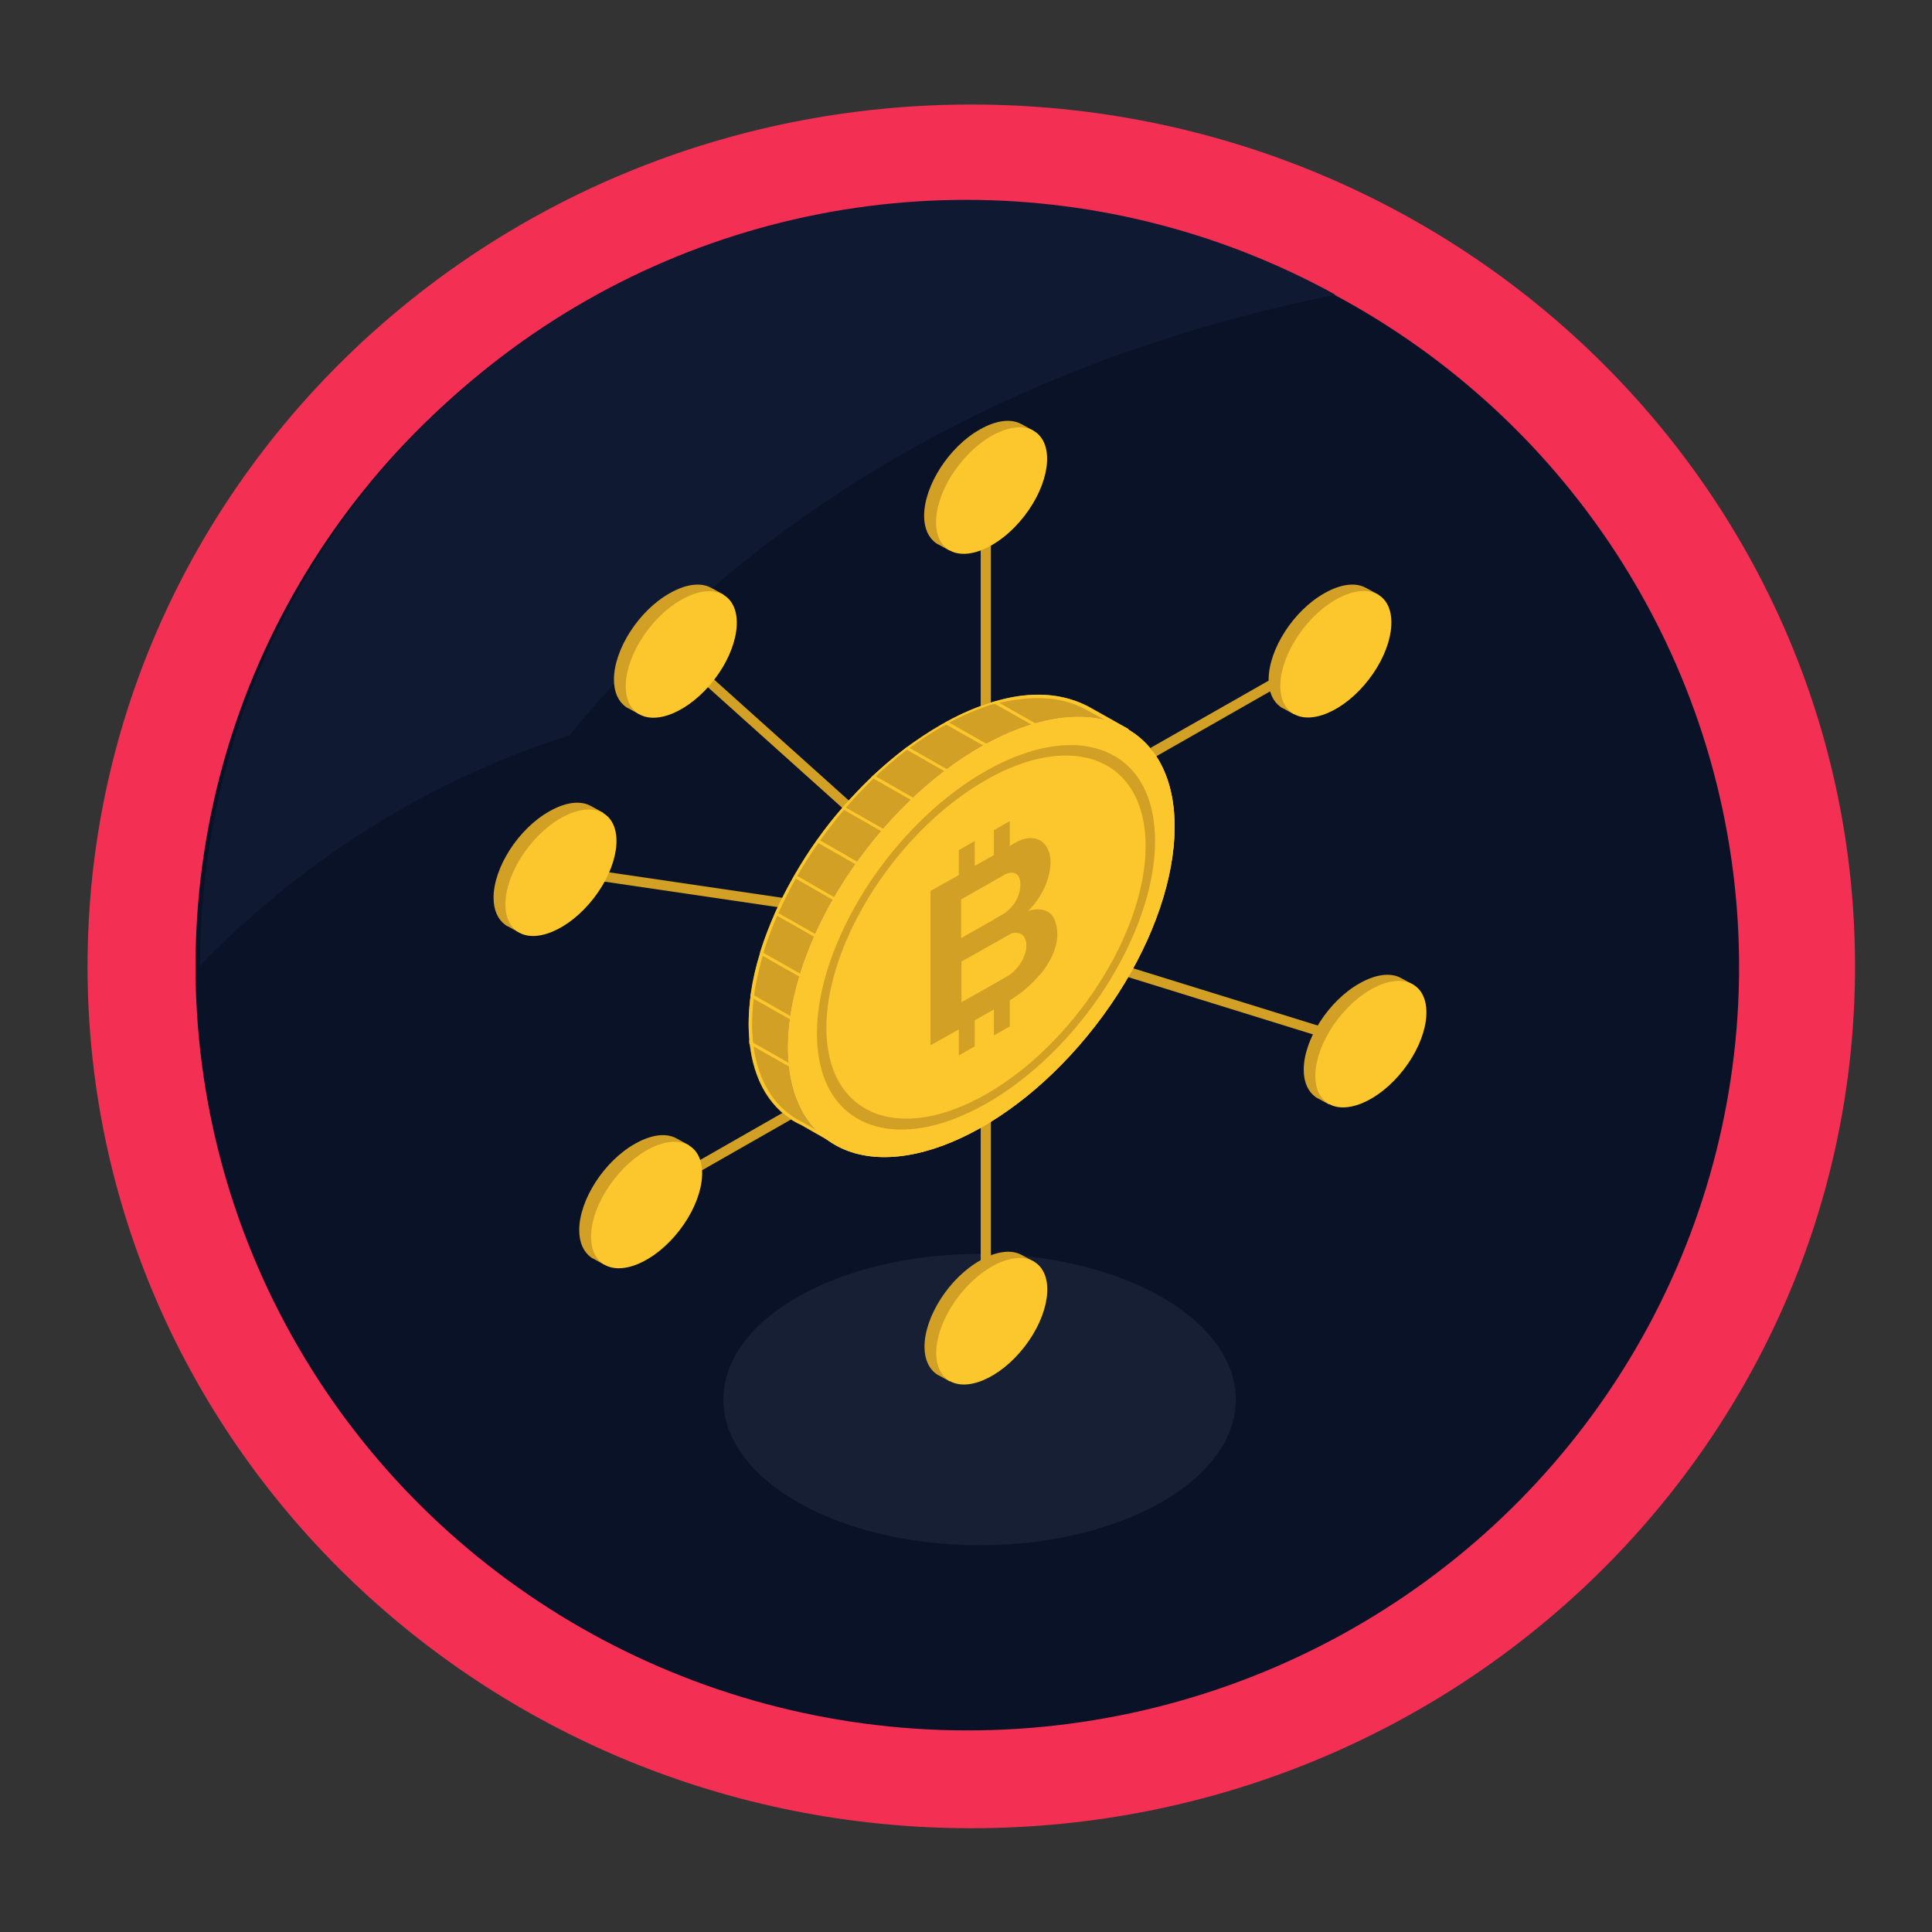 <?xml version="1.0" encoding="utf-8"?>
<!-- Generator: Adobe Illustrator 23.0.3, SVG Export Plug-In . SVG Version: 6.00 Build 0)  -->
<svg version="1.1" id="Ebene_1" xmlns="http://www.w3.org/2000/svg" xmlns:xlink="http://www.w3.org/1999/xlink" x="0px" y="0px"
	 viewBox="0 0 512 512" style="enable-background:new 0 0 512 512;" xml:space="preserve">
<rect x="0" y="0" width="512" height="512" fill="#333333" stroke="none"/>
<style type="text/css">
	.st0{fill:#F42F54;}
	.st1{fill:#0A1227;}
	.st2{display:none;fill:#0A1227;}
	.st3{fill:#0F1932;}
	.st4{display:none;}
	.st5{display:inline;fill:#E3F4FF;}
	.st6{display:inline;}
	.st7{fill:#BDDFF4;}
	.st8{display:inline;fill:#BDDFF4;}
	.st9{display:inline;fill:#D19D18;}
	.st10{display:inline;fill:#E4AF18;}
	.st11{display:inline;fill:#0A1227;}
	.st12{display:none;fill:#E4AF18;}
	.st13{display:none;fill:#E3F4FF;}
	.st14{display:none;fill:#FCC62D;}
	.st15{opacity:6.000000e-02;fill:#E3F4FF;}
	.st16{fill:#D1A024;}
	.st17{fill:#FCC62D;}
	.st18{fill:#FFD071;}
	.st19{fill:#D1975D;}
</style>
<g id="Page-1">
	<g>
		<path id="Shape" class="st0" d="M257.4,27.7C128,27.7,23.2,130,23.2,256.1s104.9,228.4,234.2,228.4s234.2-102.3,234.2-228.4
			S386.8,27.7,257.4,27.7z"/>
		
			<ellipse transform="matrix(1.773812e-02 -1 1 1.773812e-02 -4.399 507.902)" class="st1" cx="256.3" cy="256.2" rx="202.4" ry="204.5"/>
		<path class="st2" d="M414.9,283l43.6-25.4c0-5.3-6.4-35.8-2.4-39.1l-7.3-26c-11-33.5-30.5-63.5-56.7-87
			c-11.6-10.6-24.5-19.7-38.2-27.3c-79.6-43.9-178.7-29.4-242.5,35.3s-76.8,164-31.7,243C115.7,419.9,183,459,256,459
			c87.6,0,165.4-56.2,192.8-139.5l-27.5-23c-4.1-3.3,29.5,11.3,29.5,6L414.9,283z"/>
		<path class="st3" d="M353.9,78.1C295.5,89.8,212.1,119.4,151,194.8c-37.2,11.9-70.9,33-98,61.2c0-71.8,37.9-138.3,99.7-174.8
			S291,43.5,353.9,78.1z"/>
	</g>
</g>
<g id="XMLID_396_" class="st4">
	<path id="XMLID_399_" class="st5" d="M145.1,151.1c-4.5,2.2-7.3,7-7.2,12.2c1.4,128.7,36.2,185.9,96.2,227.7
		c0.1,0.1,0.1,0.1,0.2,0.2c13.8,9.5,31.7,9.5,45.4,0c0.1-0.1,0.1-0.1,0.2-0.2c60-41.8,94.8-98.9,96.2-227.7c0.1-5.2-2.8-10-7.2-12.2
		c-14.1-6.9-49.4-20.3-111.9-20.3S159.2,144.2,145.1,151.1z"/>
	<g id="XMLID_403_" class="st6">
		<g id="XMLID_401_">
			<path id="XMLID_402_" class="st7" d="M257,333c-10.7,0-20.7-4.2-27.4-11.5c-1.5-1.6-1.4-4.2,0.2-5.7c1.6-1.5,4.2-1.4,5.7,0.2
				c5.2,5.7,13,8.9,21.5,8.9s16.3-3.2,21.5-8.9c1.5-1.6,4-1.7,5.7-0.2c1.6,1.5,1.7,4.1,0.2,5.7C277.7,328.8,267.7,333,257,333z"/>
		</g>
	</g>
	<path id="XMLID_407_" class="st8" d="M376.1,163.3C374.7,292,339.9,349.2,279.9,391c-0.1,0.1-0.1,0.1-0.2,0.2
		c-3.4,2.4-7.1,4.2-11,5.4c57.7-45.3,91-108.3,92.4-242.8c0-2.4-0.5-4.6-1.4-6.7c3.7,1.5,6.7,2.8,9.1,4
		C373.3,153.3,376.2,158.1,376.1,163.3z"/>
	<g id="XMLID_408_" class="st6">
		<g id="XMLID_409_">
			<ellipse id="XMLID_2610_" class="st0" cx="192.3" cy="246.7" rx="10.1" ry="10.2"/>
			<ellipse id="XMLID_2609_" class="st0" cx="321.7" cy="246.7" rx="10.1" ry="10.2"/>
		</g>
	</g>
	<g id="XMLID_410_" class="st6">
		<path id="XMLID_413_" class="st3" d="M247.1,343.5c-1.7,0-3.1,1.4-3,3.1c0.6,29,6.2,51.7,12.9,51.7c6.8,0,12.3-22.7,12.9-51.7
			c0-1.7-1.3-3.1-3-3.1H247.1z"/>
	</g>
	<g id="XMLID_414_" class="st6">
		<g id="XMLID_415_">
			<g id="XMLID_419_">
				<g id="XMLID_417_">
					<path id="XMLID_418_" class="st3" d="M308.2,318h-31.1c-1.6,0-3.1-0.6-4.2-1.7l-7.5-7.6c-1.1-1.1-1.1-2.9,0-4l4.3-4.3
						c1.1-1.1,2.9-1.1,4,0l5.8,5.8h26.2l22.9-23c2.3-2.3,6-2.3,8.3,0l0,0c2.3,2.3,2.3,6.1,0,8.4l-24.6,24.8
						C311.3,317.4,309.8,318,308.2,318z"/>
				</g>
			</g>
		</g>
		<g id="XMLID_421_">
			<g id="XMLID_424_">
				<g id="XMLID_423_">
					<path id="XMLID_2595_" class="st3" d="M205.8,318h31.1c1.6,0,3.1-0.6,4.2-1.7l7.5-7.6c1.1-1.1,1.1-2.9,0-4l-4.3-4.3
						c-1.1-1.1-2.9-1.1-4,0l-5.8,5.8h-26.2l-22.9-23c-2.3-2.3-6-2.3-8.3,0l0,0c-2.3,2.3-2.3,6.1,0,8.4l24.6,24.8
						C202.7,317.4,204.2,318,205.8,318z"/>
				</g>
			</g>
		</g>
	</g>
	<g id="XMLID_425_" class="st6">
		<path id="XMLID_428_" class="st7" d="M257,288.2c-4.3,0-8.5-0.6-12.1-1.8c-2.1-0.7-3.3-3-2.6-5.1s2.9-3.3,5.1-2.6
			c2.8,0.9,6.1,1.4,9.6,1.4s6.8-0.5,9.6-1.4c2.1-0.7,4.4,0.5,5.1,2.6s-0.5,4.4-2.6,5.1C265.5,287.5,261.3,288.2,257,288.2z"/>
	</g>
	<g id="XMLID_429_" class="st6">
		<g id="XMLID_436_">
			<g id="XMLID_431_">
				<g id="XMLID_432_">
					<path id="XMLID_433_" class="st3" d="M276.7,197.6c-2,0-3.9-0.9-5.1-2.6c-2-2.9-1.4-6.8,1.4-8.9c0.5-0.4,12.9-9.3,28.3-16.5
						c22-10.3,38.9-11.8,50.1-4.4c2.9,1.9,3.7,5.9,1.8,8.8c-1.9,2.9-5.9,3.8-8.8,1.8c-15.2-10.1-52.2,12-64,20.6
						C279.3,197.2,278,197.6,276.7,197.6z"/>
				</g>
				<g id="XMLID_434_">
					<path id="XMLID_435_" class="st3" d="M237.3,197.6c-1.3,0-2.6-0.4-3.7-1.2l0,0c-11.8-8.5-48.8-30.6-64-20.6
						c-2.9,1.9-6.9,1.1-8.8-1.8c-1.9-2.9-1.1-6.9,1.8-8.8c11.2-7.4,28.1-6,50.1,4.4c15.4,7.2,27.7,16.1,28.3,16.5
						c2.8,2.1,3.5,6,1.4,8.9C241.2,196.7,239.3,197.6,237.3,197.6z"/>
				</g>
			</g>
		</g>
		<g id="XMLID_441_">
			<g id="XMLID_442_">
				<path id="XMLID_2572_" class="st3" d="M332.7,203.9c1.2,7.2-8.4,17.3-21.5,22.6s-24.8,3.7-26-3.5s8.4-17.3,21.5-22.6
					C319.8,195.1,331.5,196.7,332.7,203.9z"/>
			</g>
			<g id="XMLID_443_">
				<path id="XMLID_2568_" class="st3" d="M181.3,203.9c-1.2,7.2,8.4,17.3,21.5,22.6s24.8,3.7,26-3.5s-8.4-17.3-21.5-22.6
					C194.2,195.1,182.5,196.7,181.3,203.9z"/>
			</g>
		</g>
	</g>
	<g id="XMLID_445_" class="st6">
		<g id="XMLID_447_">
			<path id="XMLID_450_" class="st7" d="M274.8,275.8c-1.9,0-3.6-1.4-4-3.4l-8.2-51.8c-0.4-2.2,1.1-4.3,3.3-4.6
				c2.2-0.3,4.2,1.1,4.6,3.3l8.2,51.8c0.4,2.2-1.1,4.3-3.3,4.6C275.2,275.8,275,275.8,274.8,275.8z"/>
		</g>
		<g id="XMLID_451_">
			<path id="XMLID_454_" class="st7" d="M239.2,275.8c-0.2,0-0.4,0-0.6-0.1c-2.2-0.4-3.7-2.4-3.3-4.6l8.2-51.8
				c0.4-2.2,2.4-3.7,4.6-3.3c2.2,0.4,3.7,2.4,3.3,4.6l-8.2,51.8C242.8,274.4,241.1,275.8,239.2,275.8z"/>
		</g>
	</g>
	<g id="XMLID_455_" class="st6">
		<g id="XMLID_456_">
			<path id="XMLID_459_" class="st7" d="M315,275.9c-8.2,0-16.4-2.8-23.1-8.1c-1.7-1.4-2-3.9-0.6-5.7c1.4-1.7,3.9-2,5.6-0.6
				c7.8,6.3,18.1,8,27.6,4.8c12.3-4.3,20.3-16.4,19.5-29.4c-0.1-2.2,1.5-4.1,3.8-4.3c2.2-0.1,4.1,1.6,4.3,3.8
				c1,16.7-9.2,32.1-24.9,37.5C323.1,275.2,319,275.9,315,275.9z"/>
		</g>
		<g id="XMLID_460_">
			<path id="XMLID_463_" class="st7" d="M199,275.9c-4.1,0-8.1-0.7-12.1-2c-15.7-5.4-26-20.9-24.9-37.5c0.1-2.2,2-3.9,4.3-3.8
				c2.2,0.1,3.9,2.1,3.8,4.3c-0.8,13.1,7.2,25.1,19.5,29.4c9.4,3.3,19.7,1.5,27.6-4.8c1.7-1.4,4.3-1.1,5.6,0.6
				c1.4,1.7,1.1,4.3-0.6,5.7C215.4,273.1,207.3,275.9,199,275.9z"/>
		</g>
	</g>
</g>
<g id="XMLID_11_" class="st4">
	<path id="XMLID_118_" class="st9" d="M303.9,304.1L303.9,304.1L303.9,304.1z"/>
	<path id="XMLID_117_" class="st9" d="M377,304.1L377,304.1L377,304.1z"/>
	<path id="XMLID_114_" class="st10" d="M303.9,285.6L303.9,285.6L303.9,285.6z"/>
	<path id="XMLID_113_" class="st10" d="M377,285.6L377,285.6L377,285.6z"/>
	<path id="XMLID_105_" class="st11" d="M178.1,310.1c-2.2,0-4.1-2.1-4.1-4.6c0-31.7,30.8-69.2,56.8-69.2c2.2,0,4.1,2.1,4.1,4.6
		s-1.8,4.6-4.1,4.6c-21.4,0-48.7,33.6-48.7,60C182.2,308.1,180.4,310.1,178.1,310.1"/>
</g>
<path class="st12" d="M390.3,252.1v30.7L379,295.7h-62.8l-7.7-12.9v-30.7l19.5-16.7c-0.8-0.8,9.3,0,21.4,1.1
	c16.2,1.5,35.8,3.7,35.8,3.7L390.3,252.1z"/>
<path class="st12" d="M390.3,252.1v30.7L379,295.7h-29.6v-59.2c16.2,1.5,35.8,3.7,35.8,3.7L390.3,252.1z"/>
<path class="st13" d="M357.1,120.7v30.7c0,4.3-3.6,7.7-8.2,7.7s-8.2-3.4-8.2-7.7v-12.1l-84.2,79.4c-1.5,1.5-3.6,2.3-5.7,2.3
	c-2.1,0-4.3-0.8-5.7-2.3l-27-25.2l-59.7,55.9c-1.5,1.5-3.6,2.3-5.7,2.3c-2.1,0-4.3-0.8-5.7-2.3c-3.3-2.9-3.3-7.8,0-10.7l65.4-61.4
	c3.1-3.1,8.3-3.1,11.4,0l27,25.2l78.3-74h-12.9c-4.6,0-8.2-3.4-8.2-7.7c0-4.3,3.6-7.7,8.2-7.7h32.7
	C353.5,113,357.1,116.4,357.1,120.7z"/>
<g class="st4">
	<path class="st10" d="M193,321.2v23c0,0-29.6,14.4-31.2,14.4c-0.7,0-4.9,0.2-9.6,0.3c-6.9,0-14.9,0.2-14.9,0.2l-26-14.9v-23
		c0-4.3,3.6-7.7,8.2-7.7h65.4C189.4,313.5,193,316.9,193,321.2z"/>
	<path class="st10" d="M291.7,313.5v30.7l-12.3,16.3h-51.7l-17.8-16.3v-30.7l14.4-8.1h52.5L291.7,313.5z"/>
	<path class="st10" d="M390.3,313.5v30.7l-9.2,12h-56.7l-15.9-12v-30.7l10.8-9.5h57.2L390.3,313.5z"/>
</g>
<path class="st13" d="M256.5,218.6c-1.5,1.5-3.6,2.3-5.7,2.3v-18.6l78.3-74h-12.9c-4.6,0-8.2-3.4-8.2-7.7c0-4.3,3.6-7.7,8.2-7.7
	h32.7c4.6,0,8.2,3.4,8.2,7.7v30.7c0,4.3-3.6,7.7-8.2,7.7s-8.2-3.4-8.2-7.7v-12.1"/>
<path class="st12" d="M291.7,313.5v30.7l-12.3,16.3h-28.6v-55.1h26L291.7,313.5z"/>
<path class="st12" d="M376.6,304l13.7,9.5v30.7l-9.2,12h-31.7V304H376.6z"/>
<path class="st12" d="M193,321.2v23c0,0-29.6,14.4-31.2,14.4c-0.7,0-4.9,0.2-9.6,0.3v-45.4h32.7C189.4,313.5,193,316.9,193,321.2z"
	/>
<path class="st14" d="M390.3,344.2v23c0,4.3-3.6,7.7-8.2,7.7h-65.4c-4.6,0-8.2-3.4-8.2-7.7v-23H390.3z"/>
<path class="st14" d="M291.7,344.2v23c0,4.3-3.6,7.7-8.2,7.7h-65.4c-4.6,0-8.2-3.4-8.2-7.7v-23H291.7z"/>
<path class="st14" d="M193,344.2v23c0,4.3-3.6,7.7-8.2,7.7h-65.4c-4.6,0-8.2-3.4-8.2-7.7v-23H193z"/>
<path class="st14" d="M250.8,344.2h40.9v23c0,4.3-3.6,7.7-8.2,7.7h-32.7V344.2z"/>
<path class="st14" d="M349.4,344.2h40.9v23c0,4.3-3.6,7.7-8.2,7.7h-32.7L349.4,344.2L349.4,344.2z"/>
<path class="st14" d="M308.6,282.8h81.8v30.7h-81.8L308.6,282.8L308.6,282.8z"/>
<path class="st14" d="M291.7,290.5v23h-81.8v-23c0-4.3,3.6-7.7,8.2-7.7h65.4C288.1,282.8,291.7,286.2,291.7,290.5z"/>
<path class="st14" d="M291.7,290.5v23h-40.9v-30.7h32.7C288.1,282.8,291.7,286.2,291.7,290.5z"/>
<path class="st14" d="M349.4,282.8h40.9v30.7h-40.9V282.8z"/>
<path class="st14" d="M390.3,221.5v30.7h-81.8v-30.7c0-4.3,3.6-7.7,8.2-7.7h65.4C386.7,213.8,390.3,217.2,390.3,221.5z"/>
<path class="st14" d="M390.3,221.5v30.7h-40.9v-38.4h32.7C386.7,213.8,390.3,217.2,390.3,221.5z"/>
<g id="cryptomonet">
	<ellipse class="st15" cx="259.6" cy="370.9" rx="67.9" ry="38.6"/>
	<g>
		<polygon class="st16" points="361.4,278.3 259.8,246.8 260.6,244.3 362.2,275.8 		"/>
	</g>
	<g>
		<polygon class="st16" points="261.1,248.5 147,231.7 147.3,229.1 261.5,245.9 		"/>
	</g>
	<g>
		<polygon class="st16" points="259.3,246.5 178.1,173.6 179.9,171.7 261.1,244.6 		"/>
	</g>
	<g>
		<polygon class="st16" points="306.3,200.5 304.9,198.2 351.8,171.5 353.1,173.8 		"/>
	</g>
	<g>
		<polygon class="st16" points="170.5,319 169.1,316.8 216,290 217.3,292.3 		"/>
	</g>
	<g>
		<rect x="259.9" y="129.3" class="st16" width="2.7" height="68.6"/>
	</g>
	<g>
		<rect x="259.9" y="280.7" class="st16" width="2.7" height="68.6"/>
	</g>
	<g>
		<path class="st16" d="M297.1,196.4l2.1-3l-10.7-6c-0.2-0.1-0.4-0.2-0.6-0.3l0,0l0,0c-9.4-5.1-23.1-3.8-38.3,4.8
			c-28.3,16.1-51.2,51.8-51.2,79.6c0,11.7,4,20.2,10.8,24.9l0,0l0,0c1,0.7,2.1,1.3,3.2,1.8l9.3,5.3l2-2.9c7.6,0.1,16.5-2.4,25.9-7.8
			c28.3-16.1,51.2-51.8,51.2-79.6C300.9,206.6,299.5,200.9,297.1,196.4z"/>
		<g>
			<path class="st17" d="M275.2,185c4.6,0,8.8,1,12.3,2.9l0,0c0.2,0.1,0.4,0.2,0.6,0.3l9.9,5.5l-1.6,2.2l-0.3,0.4l0.2,0.4
				c2.4,4.5,3.7,10.1,3.7,16.5c0,27.6-22.8,63-50.8,78.9c-8.9,5-17.6,7.7-25.2,7.7c-0.1,0-0.2,0-0.3,0l-0.4,0l-0.2,0.4l-1.6,2.3
				l-8.6-5l0,0l0,0c-1.1-0.5-2.1-1.1-3.1-1.8l0,0c-5.7-4-9.2-10.6-10.2-19.2c0-0.3-0.1-0.6-0.1-1c-0.1-1.3-0.2-2.7-0.2-4
				c0-2.4,0.2-4.8,0.5-7.4c0-0.3,0.1-0.6,0.1-0.8c0.5-3.3,1.3-6.8,2.3-10.3c0.1-0.3,0.2-0.5,0.2-0.8c1-3.2,2.2-6.4,3.6-9.6
				c0.1-0.2,0.2-0.5,0.3-0.7c1.4-3,2.9-6.1,4.6-9.1c0.1-0.2,0.3-0.5,0.4-0.7c1.7-2.9,3.5-5.8,5.5-8.6c0.2-0.2,0.3-0.4,0.5-0.7
				c2-2.8,4.1-5.5,6.3-8.1c0.2-0.2,0.4-0.4,0.5-0.6c2.3-2.6,4.7-5.2,7.2-7.6c0.2-0.2,0.4-0.4,0.6-0.6c2.7-2.5,5.4-4.9,8.2-7
				c0.2-0.2,0.5-0.4,0.7-0.5c2.9-2.2,6-4.2,9-5.9c0.2-0.1,0.4-0.2,0.6-0.3c0.3-0.2,0.5-0.3,0.8-0.5c3.9-2.1,7.8-3.8,11.6-5h0l0.1,0
				c0.4-0.1,0.8-0.2,1.1-0.3C268.1,185.5,271.7,185,275.2,185L275.2,185z M275.2,184.1c-3.5,0-7.2,0.5-11.2,1.7
				c-0.4,0.1-0.7,0.2-1.1,0.3h0c-3.8,1.2-7.8,2.8-11.9,5.1c-0.3,0.2-0.6,0.3-0.8,0.5c-0.2,0.1-0.4,0.2-0.6,0.3
				c-3.1,1.8-6.1,3.8-9.1,5.9c-0.2,0.2-0.5,0.4-0.7,0.5c-2.9,2.2-5.6,4.5-8.3,7c-0.2,0.2-0.4,0.4-0.6,0.6c-2.5,2.4-5,5-7.3,7.6
				c-0.2,0.2-0.4,0.4-0.5,0.6c-2.3,2.6-4.4,5.3-6.4,8.1c-0.2,0.2-0.3,0.4-0.5,0.7c-2,2.8-3.8,5.7-5.5,8.6c-0.1,0.2-0.3,0.5-0.4,0.7
				c-1.7,3-3.3,6.1-4.7,9.1c-0.1,0.2-0.2,0.5-0.3,0.7c-1.4,3.2-2.7,6.5-3.7,9.7c-0.1,0.3-0.2,0.5-0.2,0.8c-1.1,3.5-1.9,7-2.4,10.4
				c0,0.3-0.1,0.6-0.1,0.9c-0.3,2.5-0.5,5-0.5,7.5c0,1.4,0.1,2.8,0.2,4.1c0,0.3,0.1,0.7,0.1,1c1,9.1,4.8,15.8,10.5,19.8l0,0
				c1,0.7,2.1,1.3,3.2,1.8l9.3,5.3l2-2.9c0.1,0,0.2,0,0.3,0c7.5,0,16.3-2.5,25.6-7.8c28.3-16.1,51.2-51.8,51.2-79.6
				c0-6.7-1.3-12.4-3.8-16.9l2.1-3l-10.7-6c-0.2-0.1-0.4-0.2-0.6-0.3l0,0C284.3,185.2,280,184.1,275.2,184.1L275.2,184.1z"/>
		</g>
		
			<ellipse transform="matrix(0.612 -0.791 0.791 0.612 -95.544 301.96)" class="st18" cx="260" cy="248.4" rx="67.5" ry="38.3"/>
		
			<ellipse transform="matrix(0.612 -0.791 0.791 0.612 -95.544 301.96)" class="st17" cx="260" cy="248.4" rx="67.5" ry="38.3"/>
		<g>
			<path class="st16" d="M261.3,292.5c-12,6.8-23.2,8.6-31.7,5.1c-8.5-3.5-13.1-12-13.1-23.7c0-11.8,4.7-25.5,13.1-38.7
				c8.5-13.1,19.7-24.1,31.7-30.9c12-6.8,23.2-8.6,31.7-5.1c8.5,3.5,13.1,12,13.1,23.7c0,11.8-4.7,25.5-13.1,38.7
				C284.5,274.7,273.3,285.7,261.3,292.5z M261.3,206.7C238,220,219,249.4,219,272.4s19,30.9,42.3,17.6
				c23.3-13.3,42.3-42.8,42.3-65.8S284.6,193.4,261.3,206.7z"/>
		</g>
		<g>
			<path class="st19" d="M267.6,240.9v6.7c-0.1,0.1-0.3,0.1-0.4,0.2l-3.7,2.1v-6.3l2.1-1.2C266.3,242.1,267,241.5,267.6,240.9z"/>
			<path class="st16" d="M278.1,241.9c-1.4-1-3.3-1.2-5.6-0.5c1.9-2,3.4-4.1,4.4-6.4c1-2.3,1.5-4.5,1.5-6.5c0-1.3-0.2-2.4-0.7-3.4
				c-0.4-1-1.1-1.7-1.9-2.3c-0.8-0.5-1.8-0.7-3-0.7c-1.2,0.1-2.5,0.5-3.9,1.3l-1.3,0.8v-6.6l-4.2,2.4v6.6l-5.1,2.9v-6.6l-4.2,2.4
				v6.6l-7.5,4.2V277l7.5-4.2v6.9l4.2-2.4v-6.9l5.1-2.9v6.9l4.2-2.4v-6.9c1.5-0.9,3-2,4.3-3.1c1.6-1.4,3-2.9,4.3-4.4
				c1.2-1.6,2.2-3.2,2.9-4.9c0.7-1.7,1.1-3.4,1.1-5.2C280.1,244.8,279.4,242.9,278.1,241.9z M254.8,238.3l11.1-6.3
				c0.6-0.4,1.2-0.6,1.7-0.7c0.6-0.1,1.1,0,1.5,0.2c0.9,0.4,1.3,1.4,1.3,3c0,1.6-0.5,3.2-1.4,4.6c-0.4,0.7-0.9,1.2-1.4,1.8
				c-0.6,0.6-1.3,1.2-2.1,1.6l-7.2,4.1l-3.6,2V238.3z M271.6,252.9c-0.3,0.8-0.6,1.6-1.1,2.3c-0.5,0.7-1,1.4-1.7,2.1
				c-0.4,0.4-0.8,0.7-1.2,1c-0.3,0.2-0.6,0.4-0.8,0.5l-3.3,1.9l0,0l-8.7,4.9v-10.8l3.6-2l8.8-5c0.1-0.1,0.3-0.2,0.4-0.2
				c0.5-0.3,1-0.4,1.5-0.4c0.6,0,1.1,0.1,1.5,0.3c0.4,0.3,0.8,0.6,1,1.2c0.3,0.5,0.4,1.2,0.4,1.9C272,251.3,271.9,252.1,271.6,252.9
				z"/>
		</g>
		<g>
			<path class="st17" d="M265.1,199.2l-0.4,0.7l-14.5-8.2c0.3-0.2,0.6-0.3,0.8-0.5L265.1,199.2z"/>
		</g>
		<g>
			<path class="st17" d="M252.3,204.6l-0.4,0.7l-12.1-6.9c0.2-0.2,0.5-0.4,0.7-0.5L252.3,204.6z"/>
		</g>
		<g>
			<path class="st17" d="M243.4,212.2l-0.4,0.7l-12.1-6.9c0.2-0.2,0.4-0.4,0.6-0.6L243.4,212.2z"/>
		</g>
		<g>
			<path class="st17" d="M234.5,219.9l-0.4,0.7l-11-6.3c0.2-0.2,0.4-0.4,0.5-0.6L234.5,219.9z"/>
		</g>
		<g>
			<path class="st17" d="M229.5,229.7l-0.4,0.7l-12.8-7.3c0.2-0.2,0.3-0.4,0.5-0.7L229.5,229.7z"/>
		</g>
		<g>
			<path class="st17" d="M226.2,240.7l-0.4,0.7l-15.5-8.9c0.1-0.2,0.3-0.5,0.4-0.7L226.2,240.7z"/>
		</g>
		<g>
			<path class="st17" d="M219.9,249.7l-0.4,0.7l-14.2-8.1c0.1-0.2,0.2-0.5,0.3-0.7L219.9,249.7z"/>
		</g>
		<g>
			<path class="st17" d="M217.5,261.1l-0.4,0.7l-15.7-8.9c0.1-0.3,0.2-0.5,0.2-0.8L217.5,261.1z"/>
		</g>
		<g>
			<path class="st17" d="M213.4,271.5l-0.4,0.7l-14.1-8c0-0.3,0.1-0.6,0.1-0.9L213.4,271.5z"/>
		</g>
		<g>
			<path class="st17" d="M214,284.5l-0.4,0.7l-15-8.5c0-0.3-0.1-0.7-0.1-1L214,284.5z"/>
		</g>
		<g>
			<path class="st17" d="M277.4,193.4l-0.4,0.7l-14.1-8c0.4-0.1,0.7-0.2,1.1-0.3L277.4,193.4z"/>
		</g>
	</g>
	<g>
		<path class="st16" d="M364.7,158.5l0.6-0.9l-3.1-1.7c-0.1,0-0.1-0.1-0.2-0.1l0,0l0,0c-2.7-1.5-6.6-1.1-11,1.4
			c-8.2,4.6-14.8,14.9-14.8,22.9c0,3.4,1.2,5.8,3.1,7.2l0,0l0,0c0.3,0.2,0.6,0.4,0.9,0.5l2.7,1.5l0.6-0.8c2.2,0,4.7-0.7,7.5-2.3
			c8.2-4.6,14.8-14.9,14.8-22.9C365.7,161.4,365.4,159.8,364.7,158.5z"/>
		<ellipse transform="matrix(0.612 -0.791 0.791 0.612 0.129 347.215)" class="st17" cx="354" cy="173.5" rx="19.4" ry="11"/>
	</g>
	<g>
		<path class="st16" d="M273.4,115.1l0.6-0.9l-3.1-1.7c-0.1,0-0.1-0.1-0.2-0.1l0,0l0,0c-2.7-1.5-6.6-1.1-11,1.4
			c-8.2,4.6-14.8,14.9-14.8,22.9c0,3.4,1.2,5.8,3.1,7.2l0,0l0,0c0.3,0.2,0.6,0.4,0.9,0.5l2.7,1.5l0.6-0.8c2.2,0,4.7-0.7,7.5-2.3
			c8.2-4.6,14.8-14.9,14.8-22.9C274.5,118.1,274.1,116.4,273.4,115.1z"/>
		
			<ellipse transform="matrix(0.612 -0.791 0.791 0.612 -0.964 258.261)" class="st17" cx="262.8" cy="130.1" rx="19.4" ry="11"/>
	</g>
	<g>
		<path class="st16" d="M374,261.9l0.6-0.9l-3.1-1.7c-0.1,0-0.1-0.1-0.2-0.1l0,0l0,0c-2.7-1.5-6.6-1.1-11,1.4
			c-8.2,4.6-14.8,14.9-14.8,22.9c0,3.4,1.2,5.8,3.1,7.2l0,0l0,0c0.3,0.2,0.6,0.4,0.9,0.5l2.7,1.5l0.6-0.8c2.2,0,4.7-0.7,7.5-2.3
			c8.2-4.6,14.8-14.9,14.8-22.9C375.1,264.8,374.7,263.2,374,261.9z"/>
		
			<ellipse transform="matrix(0.612 -0.791 0.791 0.612 -77.99 394.682)" class="st17" cx="363.3" cy="276.8" rx="19.4" ry="11"/>
	</g>
	<g>
		<path class="st16" d="M273.5,335.3l0.6-0.9l-3.1-1.7c-0.1,0-0.1-0.1-0.2-0.1l0,0l0,0c-2.7-1.5-6.6-1.1-11,1.4
			c-8.2,4.6-14.8,14.9-14.8,22.9c0,3.4,1.2,5.8,3.1,7.2l0,0l0,0c0.3,0.2,0.6,0.4,0.9,0.5l2.7,1.5l0.6-0.8c2.2,0,4.7-0.7,7.5-2.3
			c8.2-4.6,14.8-14.9,14.8-22.9C274.6,338.2,274.2,336.6,273.5,335.3z"/>
		
			<ellipse transform="matrix(0.612 -0.791 0.791 0.612 -175.015 343.702)" class="st17" cx="262.8" cy="350.2" rx="19.4" ry="11"/>
	</g>
	<g>
		<path class="st16" d="M182,304.4l0.6-0.9l-3.1-1.7c-0.1,0-0.1-0.1-0.2-0.1l0,0l0,0c-2.7-1.5-6.6-1.1-11,1.4
			c-8.2,4.6-14.8,14.9-14.8,22.9c0,3.4,1.2,5.8,3.1,7.2l0,0l0,0c0.3,0.2,0.6,0.4,0.9,0.5l2.7,1.5l0.6-0.8c2.2,0,4.7-0.7,7.5-2.3
			c8.2-4.6,14.8-14.9,14.8-22.9C183.1,307.3,182.7,305.7,182,304.4z"/>
		
			<ellipse transform="matrix(0.612 -0.791 0.791 0.612 -186.122 259.367)" class="st17" cx="171.3" cy="319.4" rx="19.4" ry="11"/>
	</g>
	<g>
		<path class="st16" d="M159.3,216.3l0.6-0.9l-3.1-1.7c-0.1,0-0.1-0.1-0.2-0.1l0,0l0,0c-2.7-1.5-6.6-1.1-11,1.4
			c-8.2,4.6-14.8,14.9-14.8,22.9c0,3.4,1.2,5.8,3.1,7.2l0,0l0,0c0.3,0.2,0.6,0.4,0.9,0.5l2.7,1.5l0.6-0.8c2.2,0,4.7-0.7,7.5-2.3
			c8.2-4.6,14.8-14.9,14.8-22.9C160.4,219.2,160,217.6,159.3,216.3z"/>
		
			<ellipse transform="matrix(0.612 -0.791 0.791 0.612 -125.242 207.272)" class="st17" cx="148.6" cy="231.3" rx="19.4" ry="11"/>
	</g>
	<g>
		<path class="st16" d="M191.2,158.5l0.6-0.9l-3.1-1.7c-0.1,0-0.1-0.1-0.2-0.1l0,0l0,0c-2.7-1.5-6.6-1.1-11,1.4
			c-8.2,4.6-14.8,14.9-14.8,22.9c0,3.4,1.2,5.8,3.1,7.2l0,0l0,0c0.3,0.2,0.6,0.4,0.9,0.5l2.7,1.5l0.6-0.8c2.2,0,4.7-0.7,7.5-2.3
			c8.2-4.6,14.8-14.9,14.8-22.9C192.3,161.4,191.9,159.8,191.2,158.5z"/>
		
			<ellipse transform="matrix(0.612 -0.791 0.791 0.612 -67.163 210.038)" class="st17" cx="180.5" cy="173.5" rx="19.4" ry="11"/>
	</g>
</g>
</svg>
